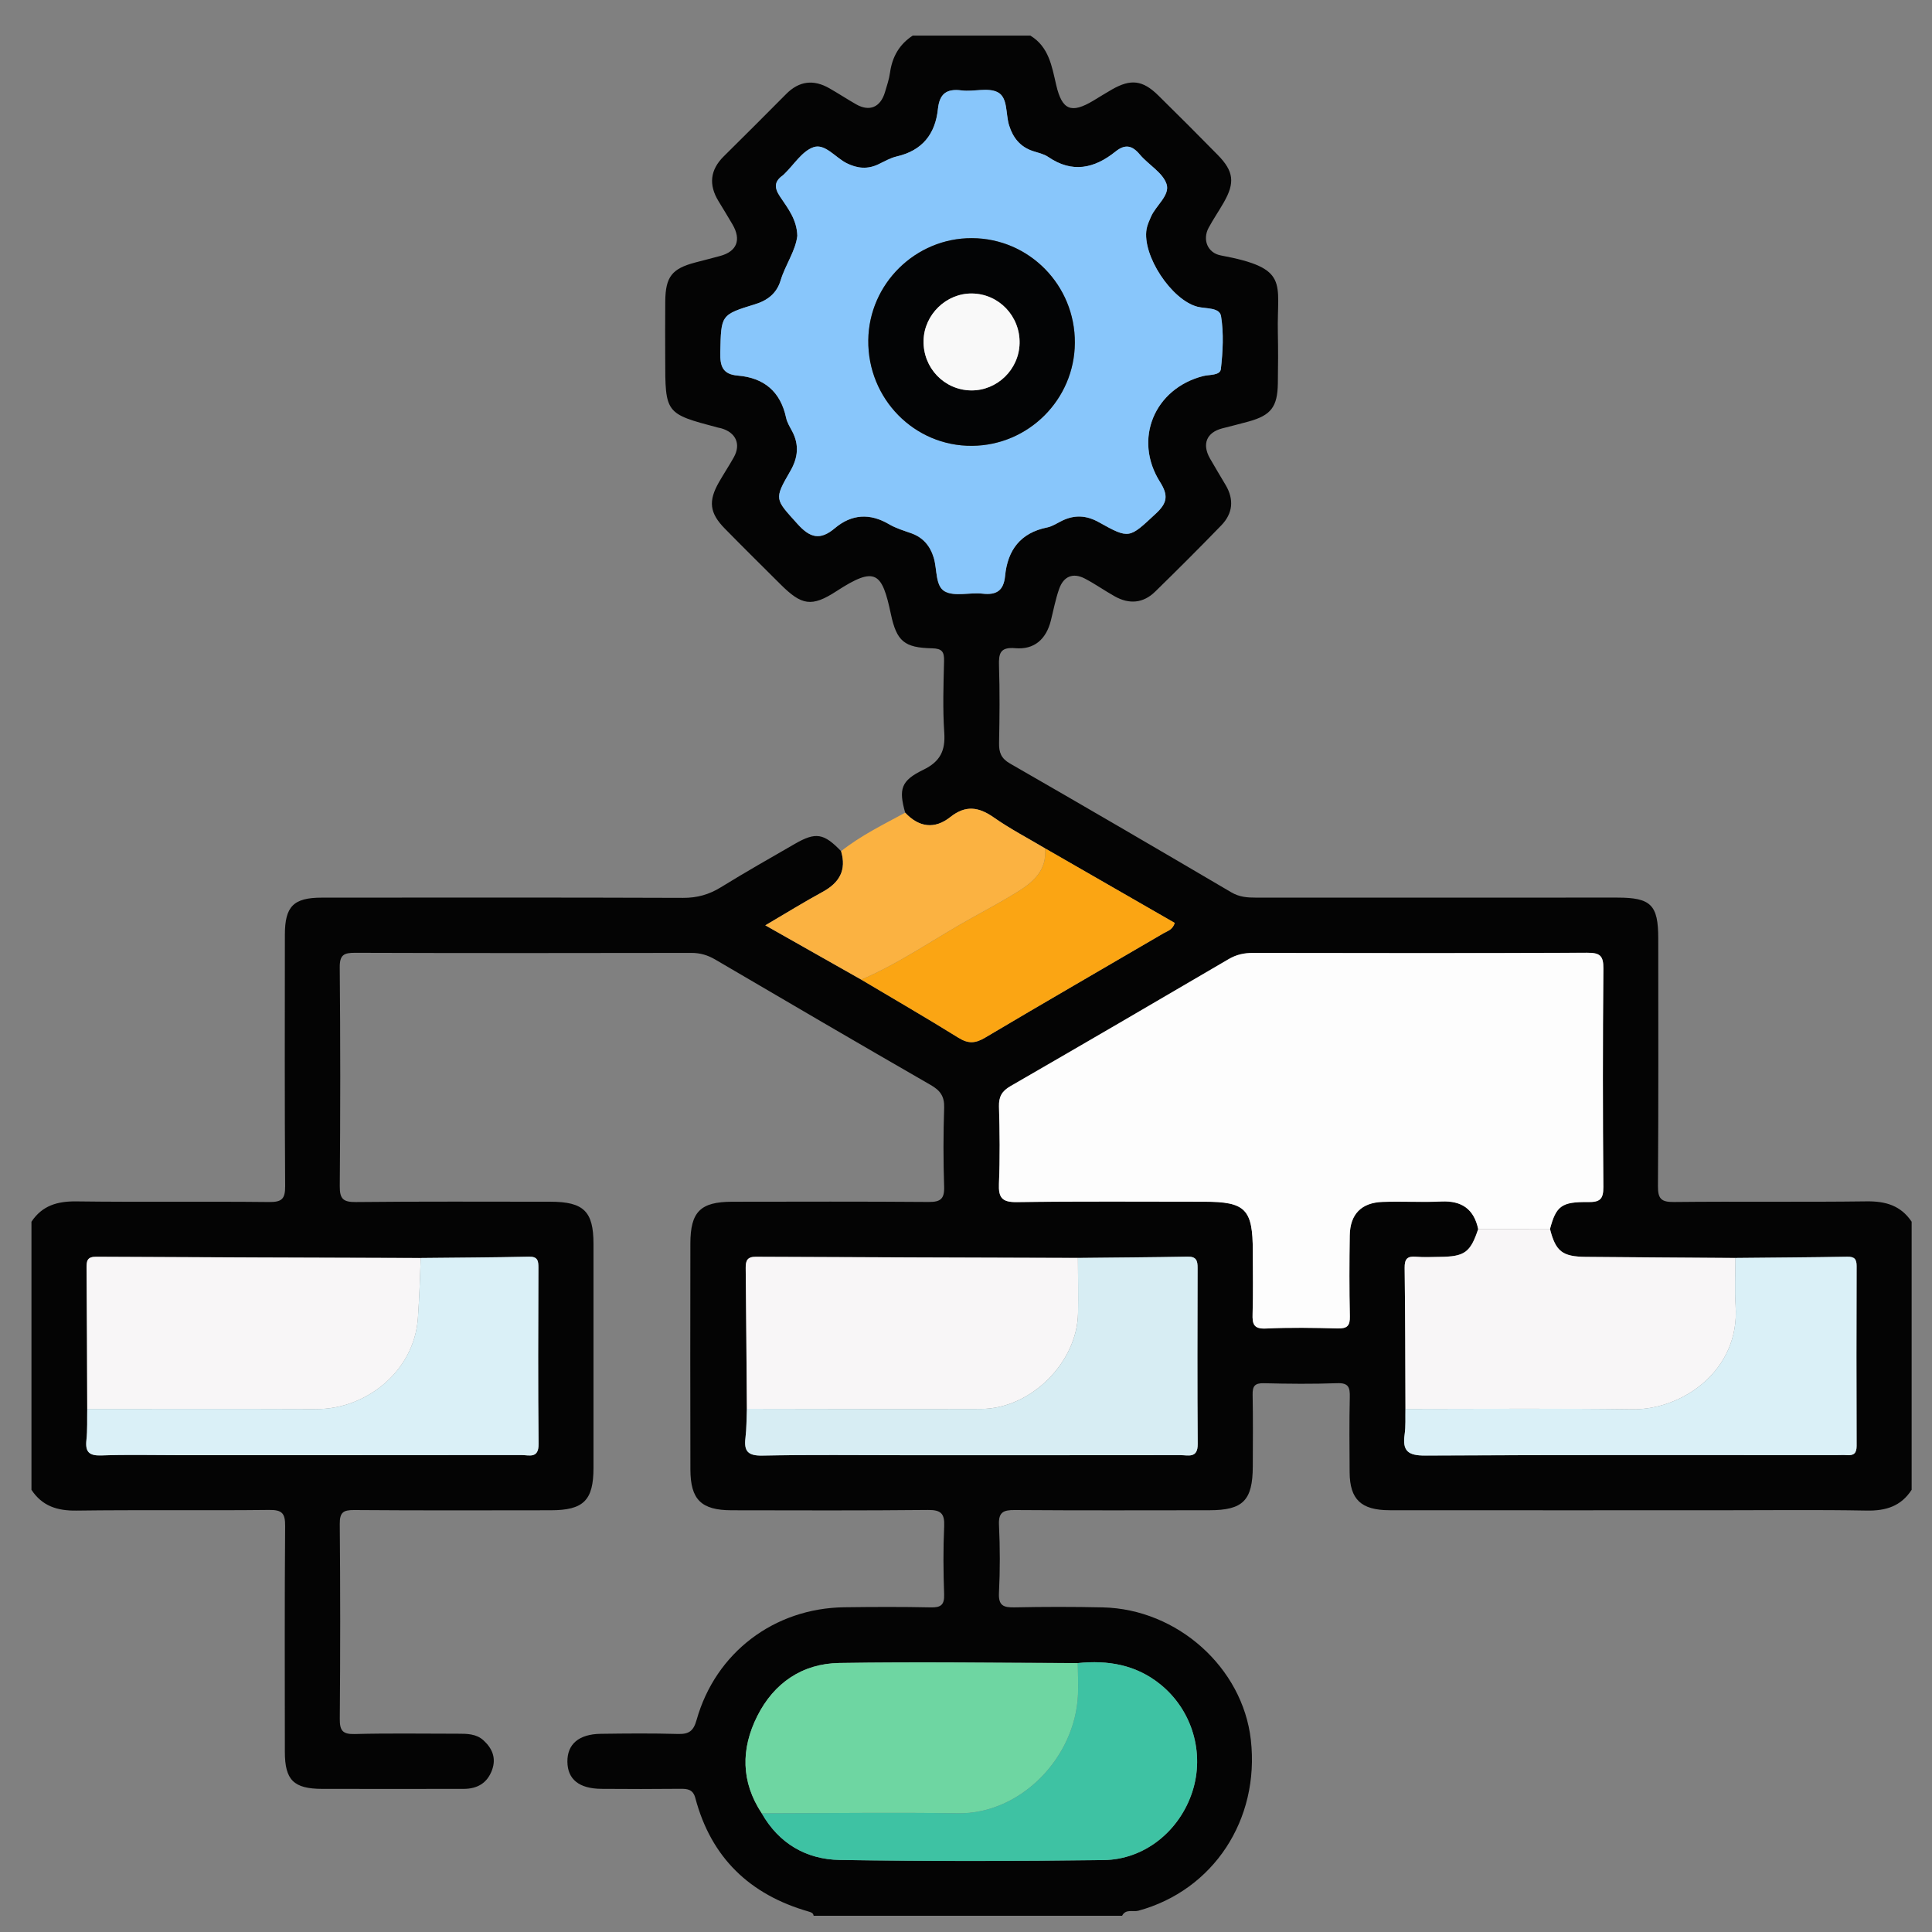 <?xml version="1.0" encoding="UTF-8"?>
<svg xmlns="http://www.w3.org/2000/svg" xmlns:xlink="http://www.w3.org/1999/xlink" version="1.1" id="Layer_1" x="0px" y="0px" width="95px" height="95px" viewBox="0 0 95 95" xml:space="preserve">
<rect x="0" y="0" width="95" height="95" fill="#808080" stroke="none"/>
<path fill-rule="evenodd" clip-rule="evenodd" fill="#040404" d="M50.663,1.75c0.915,0.556,1.059,1.511,1.274,2.437  c0.288,1.229,0.737,1.412,1.821,0.765c0.31-0.185,0.613-0.379,0.927-0.557c0.918-0.522,1.501-0.457,2.263,0.291  c0.987,0.968,1.964,1.949,2.933,2.935c0.786,0.8,0.852,1.363,0.292,2.337c-0.238,0.417-0.511,0.814-0.739,1.235  c-0.319,0.587-0.059,1.245,0.598,1.367c3.4,0.635,2.751,1.333,2.802,3.774c0.018,0.841,0.014,1.684,0,2.526  c-0.019,1.15-0.338,1.561-1.431,1.865c-0.434,0.121-0.871,0.226-1.307,0.34c-0.766,0.201-1,0.77-0.602,1.474  c0.252,0.444,0.519,0.879,0.777,1.318c0.418,0.714,0.347,1.395-0.221,1.979c-1.067,1.102-2.152,2.185-3.25,3.257  c-0.586,0.573-1.274,0.629-1.985,0.231c-0.498-0.278-0.965-0.611-1.47-0.874c-0.589-0.307-1.048-0.107-1.264,0.505  c-0.179,0.507-0.278,1.042-0.41,1.566c-0.23,0.907-0.81,1.433-1.746,1.352c-0.749-0.065-0.822,0.256-0.802,0.871  c0.041,1.262,0.028,2.526,0.003,3.789c-0.008,0.462,0.096,0.757,0.538,1.011c3.642,2.092,7.268,4.208,10.888,6.337  c0.393,0.23,0.782,0.257,1.204,0.257c5.925-0.003,11.85-0.002,17.774-0.001c1.65,0,2.009,0.359,2.009,2.003  c0.001,4.059,0.014,8.12-0.014,12.179c-0.005,0.623,0.155,0.793,0.787,0.786c3.157-0.034,6.315,0.01,9.473-0.032  c0.937-0.012,1.683,0.207,2.214,1.001c0,4.395,0,8.788,0,13.182c-0.521,0.808-1.268,1.04-2.208,1.022  c-2.436-0.045-4.873-0.015-7.309-0.015c-5.385,0-10.769,0.003-16.152-0.002c-1.405-0.003-1.957-0.532-1.966-1.864  c-0.008-1.232-0.021-2.466,0.008-3.699c0.01-0.467-0.053-0.704-0.615-0.684c-1.202,0.044-2.406,0.033-3.609,0.002  c-0.449-0.011-0.563,0.143-0.554,0.566c0.023,1.172,0.011,2.346,0.008,3.519c-0.006,1.681-0.478,2.16-2.139,2.161  c-3.189,0.003-6.377,0.013-9.565-0.01c-0.555-0.005-0.806,0.1-0.776,0.729c0.052,1.111,0.055,2.228-0.001,3.338  c-0.033,0.639,0.225,0.729,0.772,0.718c1.442-0.03,2.887-0.031,4.33,0.001c3.674,0.082,6.881,2.961,7.283,6.512  c0.445,3.935-1.851,7.402-5.532,8.404c-0.264,0.07-0.62-0.104-0.798,0.248c-5.056,0-10.111,0-15.167,0  c-0.022-0.143-0.13-0.172-0.25-0.208c-2.887-0.828-4.79-2.646-5.567-5.577c-0.113-0.426-0.375-0.462-0.737-0.458  c-1.294,0.013-2.588,0.013-3.882,0.002c-1.101-0.009-1.663-0.469-1.673-1.332c-0.01-0.864,0.562-1.36,1.64-1.374  c1.264-0.018,2.528-0.029,3.791,0.007c0.538,0.016,0.767-0.134,0.922-0.689c0.933-3.315,3.821-5.497,7.268-5.541  c1.414-0.018,2.828-0.025,4.242,0.006c0.503,0.011,0.68-0.12,0.662-0.646c-0.04-1.111-0.049-2.228,0.002-3.339  c0.028-0.632-0.16-0.811-0.798-0.805c-3.22,0.033-6.44,0.02-9.661,0.015c-1.487-0.004-2.017-0.526-2.02-2.008  c-0.008-3.703-0.007-7.404-0.001-11.106c0.002-1.564,0.494-2.054,2.053-2.057c3.22-0.004,6.44-0.015,9.66,0.011  c0.581,0.005,0.785-0.146,0.765-0.75c-0.043-1.292-0.042-2.589,0.001-3.882c0.019-0.561-0.191-0.851-0.665-1.122  c-3.538-2.036-7.063-4.097-10.585-6.163c-0.376-0.221-0.746-0.331-1.185-0.33c-5.507,0.01-11.015,0.014-16.522-0.005  c-0.557-0.002-0.769,0.095-0.763,0.721c0.033,3.581,0.032,7.163,0.001,10.744c-0.005,0.631,0.159,0.797,0.791,0.791  c3.19-0.033,6.38-0.018,9.57-0.016c1.633,0.003,2.114,0.474,2.115,2.07c0.002,3.673,0.002,7.345,0,11.015  c-0.001,1.603-0.487,2.086-2.108,2.087c-3.221,0.004-6.441,0.014-9.661-0.011c-0.542-0.005-0.712,0.119-0.707,0.69  c0.029,3.189,0.028,6.379,0.001,9.57c-0.005,0.575,0.127,0.77,0.735,0.754c1.684-0.045,3.371-0.015,5.056-0.016  c0.456,0,0.918-0.002,1.278,0.329c0.429,0.394,0.633,0.872,0.417,1.458c-0.239,0.65-0.73,0.924-1.398,0.926  c-2.317,0.001-4.635,0.004-6.952,0c-1.405-0.004-1.835-0.432-1.837-1.82c-0.002-3.701-0.016-7.403,0.014-11.104  c0.005-0.624-0.146-0.799-0.784-0.792c-3.16,0.036-6.32-0.01-9.479,0.032c-0.944,0.013-1.685-0.224-2.211-1.022  c0-4.394,0-8.787,0-13.182c0.53-0.797,1.278-1.013,2.214-1c3.155,0.041,6.311-0.003,9.467,0.031  c0.624,0.006,0.798-0.146,0.794-0.779c-0.029-4.117-0.016-8.235-0.014-12.353c0-1.403,0.419-1.833,1.812-1.835  c5.921-0.003,11.842-0.011,17.763,0.011c0.691,0.003,1.276-0.159,1.859-0.518c1.199-0.739,2.424-1.436,3.645-2.139  c1.027-0.591,1.421-0.522,2.271,0.361c0.276,0.928-0.08,1.55-0.904,2c-0.912,0.497-1.797,1.045-2.822,1.647  c1.664,0.941,3.19,1.806,4.718,2.67c1.597,0.95,3.205,1.881,4.783,2.861c0.473,0.292,0.816,0.281,1.293,0  c2.917-1.733,5.857-3.426,8.786-5.14c0.188-0.11,0.444-0.163,0.553-0.509c-2.124-1.221-4.252-2.445-6.379-3.668  c-0.842-0.501-1.717-0.957-2.518-1.518c-0.744-0.522-1.386-0.617-2.139-0.02c-0.77,0.611-1.542,0.509-2.22-0.215  c-0.324-1.16-0.214-1.573,0.892-2.11c0.834-0.405,1.091-0.939,1.03-1.83c-0.079-1.168-0.039-2.347-0.01-3.52  c0.011-0.456-0.1-0.612-0.59-0.623c-1.36-0.031-1.739-0.339-2.025-1.684c-0.435-2.052-0.749-2.379-2.676-1.125  c-1.228,0.799-1.715,0.695-2.755-0.341c-0.916-0.914-1.838-1.822-2.743-2.746c-0.743-0.76-0.809-1.345-0.282-2.269  c0.238-0.417,0.505-0.817,0.738-1.237c0.353-0.638,0.096-1.209-0.62-1.415c-0.058-0.017-0.118-0.024-0.176-0.04  c-2.582-0.684-2.582-0.684-2.582-3.413c0-0.933-0.009-1.866,0.002-2.799c0.015-1.206,0.331-1.602,1.485-1.905  c0.407-0.107,0.814-0.209,1.22-0.32c0.817-0.224,1.041-0.791,0.606-1.542c-0.226-0.389-0.463-0.772-0.696-1.157  c-0.487-0.803-0.411-1.533,0.265-2.201c1.026-1.016,2.05-2.036,3.066-3.062c0.642-0.647,1.349-0.725,2.125-0.281  c0.443,0.253,0.87,0.534,1.314,0.787c0.658,0.375,1.196,0.148,1.418-0.593c0.094-0.316,0.203-0.633,0.248-0.958  c0.108-0.779,0.456-1.396,1.119-1.828C46.811,1.75,48.736,1.75,50.663,1.75z M52.996,81.777c-3.909-0.01-7.819-0.068-11.727-0.006  c-1.816,0.028-3.215,0.982-4.033,2.613c-0.807,1.605-0.806,3.231,0.221,4.781c0.846,1.488,2.193,2.265,3.836,2.292  c4.324,0.069,8.651,0.062,12.978,0.006c2.019-0.026,3.73-1.435,4.356-3.353c0.621-1.904,0.002-4.011-1.563-5.281  C55.87,81.86,54.483,81.623,52.996,81.777z M20.688,61.858c-5.319-0.018-10.638-0.031-15.958-0.062  c-0.434-0.002-0.478,0.19-0.475,0.542c0.02,2.314,0.025,4.629,0.034,6.943c-0.01,0.51,0.015,1.023-0.04,1.529  c-0.064,0.593,0.141,0.776,0.739,0.755c1.231-0.045,2.465-0.014,3.698-0.014c5.653,0,11.306,0.002,16.958-0.005  c0.377,0,0.848,0.19,0.839-0.55c-0.032-2.886-0.017-5.772-0.008-8.659c0.001-0.347-0.034-0.556-0.473-0.545  C24.231,61.833,22.46,61.839,20.688,61.858z M36.726,69.274c-0.021,0.478-0.011,0.959-0.07,1.433  c-0.082,0.66,0.133,0.879,0.831,0.866c2.343-0.047,4.688-0.018,7.031-0.018c4.507,0,9.013,0.002,13.52-0.004  c0.383-0.002,0.862,0.176,0.857-0.55c-0.023-2.884-0.013-5.769-0.006-8.653c0.002-0.352-0.06-0.564-0.485-0.557  c-1.8,0.033-3.6,0.044-5.399,0.063c-5.279-0.017-10.561-0.03-15.841-0.057c-0.419-0.002-0.5,0.191-0.496,0.55  C36.692,64.656,36.707,66.966,36.726,69.274z M85.336,61.856c-2.453-0.018-4.907-0.03-7.361-0.054  c-1.157-0.012-1.478-0.271-1.759-1.37c0.302-1.129,0.562-1.346,1.876-1.327c0.581,0.007,0.753-0.143,0.749-0.743  c-0.03-3.579-0.032-7.159,0.001-10.74c0.007-0.648-0.187-0.778-0.8-0.776c-5.476,0.025-10.951,0.018-16.427,0.008  c-0.435,0-0.815,0.08-1.193,0.302c-3.573,2.093-7.149,4.18-10.736,6.25c-0.418,0.241-0.575,0.515-0.563,0.999  c0.036,1.263,0.051,2.528-0.002,3.79c-0.029,0.691,0.145,0.923,0.882,0.912c3.068-0.044,6.137-0.019,9.206-0.019  c2.037,0,2.394,0.362,2.394,2.44c0,1.022,0.022,2.047-0.01,3.068c-0.017,0.504,0.049,0.757,0.661,0.727  c1.17-0.056,2.347-0.036,3.52-0.005c0.47,0.012,0.613-0.124,0.602-0.602c-0.031-1.322-0.025-2.647-0.005-3.971  c0.016-1.043,0.572-1.613,1.617-1.648c0.962-0.033,1.927,0.026,2.888-0.02c1.004-0.046,1.602,0.378,1.81,1.355  c-0.384,1.151-0.663,1.356-1.887,1.368c-0.391,0.004-0.783,0.027-1.171-0.007c-0.432-0.037-0.564,0.108-0.559,0.551  c0.031,2.312,0.03,4.622,0.04,6.935c-0.011,0.419,0.019,0.845-0.04,1.258c-0.116,0.814,0.173,1.038,1.008,1.034  c6.733-0.038,13.466-0.021,20.199-0.021c0.18,0,0.361-0.013,0.54,0.001c0.338,0.026,0.479-0.093,0.479-0.457  c-0.011-2.945-0.011-5.891,0-8.837c0.001-0.353-0.112-0.469-0.463-0.463C88.999,61.827,87.168,61.838,85.336,61.856z M39.206,11.594  c-0.087,0.75-0.59,1.425-0.824,2.2c-0.188,0.624-0.631,0.979-1.258,1.17c-1.698,0.52-1.662,0.533-1.707,2.365  c-0.016,0.68,0.115,1.08,0.863,1.142c1.286,0.108,2.097,0.783,2.373,2.074c0.049,0.229,0.182,0.443,0.294,0.655  c0.359,0.674,0.293,1.307-0.086,1.964c-0.815,1.407-0.752,1.371,0.349,2.598c0.623,0.695,1.117,0.824,1.842,0.211  c0.822-0.692,1.724-0.749,2.669-0.19c0.333,0.195,0.715,0.309,1.082,0.439c0.588,0.208,0.935,0.627,1.111,1.21  c0.17,0.568,0.073,1.389,0.538,1.648c0.487,0.271,1.233,0.043,1.856,0.113c0.7,0.079,1.042-0.152,1.113-0.875  c0.123-1.266,0.757-2.117,2.069-2.38c0.257-0.051,0.492-0.214,0.735-0.332c0.615-0.297,1.196-0.266,1.803,0.073  c1.513,0.845,1.491,0.8,2.806-0.422c0.562-0.521,0.624-0.891,0.205-1.554c-1.329-2.105-0.271-4.599,2.125-5.21  c0.304-0.077,0.831-0.02,0.867-0.346c0.097-0.859,0.145-1.751,0.008-2.598c-0.071-0.442-0.752-0.355-1.167-0.465  c-1.273-0.337-2.72-2.524-2.494-3.818c0.035-0.203,0.127-0.398,0.209-0.59c0.239-0.568,0.962-1.073,0.771-1.629  c-0.193-0.565-0.891-0.943-1.314-1.448c-0.382-0.455-0.724-0.521-1.198-0.141c-1.032,0.83-2.123,1.072-3.304,0.262  c-0.217-0.148-0.498-0.204-0.754-0.289c-0.626-0.208-0.979-0.653-1.171-1.267c-0.175-0.56-0.051-1.362-0.559-1.625  c-0.477-0.248-1.182-0.014-1.773-0.09c-0.748-0.097-1.089,0.167-1.167,0.915c-0.129,1.229-0.767,2.042-2.019,2.33  c-0.316,0.072-0.611,0.245-0.909,0.388c-0.531,0.255-1.042,0.204-1.557-0.053c-0.553-0.276-1.066-0.98-1.627-0.79  c-0.565,0.19-0.967,0.86-1.442,1.32c-0.021,0.021-0.042,0.044-0.066,0.061c-0.42,0.297-0.445,0.597-0.148,1.043  C38.728,10.226,39.182,10.78,39.206,11.594z"></path>
<path fill-rule="evenodd" clip-rule="evenodd" fill="#FBB241" d="M42.35,48.17c-1.527-0.864-3.054-1.729-4.718-2.67  c1.025-0.602,1.91-1.15,2.822-1.647c0.825-0.45,1.181-1.071,0.904-2c0.968-0.767,2.073-1.306,3.152-1.892  c0.676,0.724,1.448,0.826,2.218,0.215c0.753-0.597,1.395-0.502,2.139,0.02c0.801,0.561,1.676,1.017,2.518,1.518  c0.105,1.068-0.571,1.655-1.361,2.144c-0.714,0.441-1.452,0.843-2.188,1.249C46.002,46.117,44.287,47.341,42.35,48.17z"></path>
<path fill-rule="evenodd" clip-rule="evenodd" fill="#FDFDFD" d="M72.685,60.436c-0.208-0.978-0.806-1.401-1.81-1.355  c-0.961,0.046-1.926-0.014-2.888,0.02c-1.045,0.035-1.602,0.605-1.617,1.648c-0.021,1.323-0.026,2.648,0.005,3.971  c0.012,0.478-0.132,0.613-0.602,0.602c-1.173-0.031-2.35-0.051-3.52,0.005c-0.612,0.03-0.678-0.223-0.661-0.727  c0.032-1.021,0.01-2.046,0.01-3.068c0-2.078-0.356-2.44-2.394-2.44c-3.069,0-6.138-0.025-9.206,0.019  c-0.737,0.011-0.911-0.221-0.882-0.912c0.053-1.262,0.038-2.527,0.002-3.79c-0.013-0.484,0.145-0.758,0.563-0.999  c3.587-2.07,7.163-4.157,10.736-6.25c0.378-0.222,0.759-0.302,1.193-0.302c5.476,0.01,10.951,0.017,16.427-0.008  c0.613-0.002,0.807,0.127,0.8,0.776c-0.033,3.581-0.031,7.161-0.001,10.74c0.004,0.601-0.168,0.75-0.749,0.743  c-1.314-0.019-1.574,0.198-1.876,1.327C75.039,60.434,73.861,60.435,72.685,60.436z"></path>
<path fill-rule="evenodd" clip-rule="evenodd" fill="#88C6FB" d="M39.206,11.594c-0.024-0.814-0.478-1.368-0.854-1.935  C38.055,9.213,38.08,8.913,38.5,8.616c0.024-0.017,0.044-0.04,0.066-0.061c0.475-0.459,0.877-1.129,1.442-1.32  c0.561-0.19,1.074,0.514,1.627,0.79c0.515,0.257,1.026,0.308,1.557,0.053c0.298-0.143,0.593-0.315,0.909-0.388  c1.252-0.288,1.89-1.101,2.019-2.33c0.078-0.748,0.419-1.012,1.167-0.915c0.592,0.076,1.297-0.157,1.773,0.09  c0.508,0.263,0.384,1.065,0.559,1.625c0.191,0.614,0.545,1.06,1.171,1.267c0.256,0.085,0.537,0.141,0.754,0.289  c1.181,0.81,2.271,0.568,3.304-0.262c0.475-0.38,0.816-0.314,1.198,0.141c0.424,0.505,1.121,0.883,1.314,1.448  c0.19,0.556-0.532,1.061-0.771,1.629c-0.082,0.192-0.174,0.387-0.209,0.59c-0.226,1.294,1.221,3.48,2.494,3.818  c0.415,0.11,1.096,0.023,1.167,0.465c0.137,0.846,0.089,1.738-0.008,2.598c-0.036,0.327-0.563,0.269-0.867,0.346  c-2.396,0.611-3.454,3.105-2.125,5.21c0.419,0.664,0.356,1.033-0.205,1.554c-1.314,1.222-1.293,1.267-2.806,0.422  c-0.606-0.339-1.188-0.371-1.803-0.073c-0.243,0.118-0.479,0.281-0.735,0.332c-1.313,0.263-1.946,1.114-2.069,2.38  c-0.071,0.723-0.413,0.955-1.113,0.875c-0.623-0.07-1.369,0.158-1.856-0.113c-0.464-0.259-0.368-1.08-0.538-1.648  c-0.176-0.583-0.522-1.002-1.111-1.21c-0.367-0.13-0.75-0.244-1.082-0.439c-0.945-0.559-1.848-0.502-2.669,0.19  c-0.726,0.612-1.219,0.483-1.842-0.211c-1.102-1.227-1.164-1.191-0.349-2.598c0.379-0.657,0.445-1.29,0.086-1.964  c-0.113-0.212-0.246-0.426-0.294-0.655c-0.275-1.291-1.086-1.966-2.373-2.074c-0.748-0.063-0.879-0.462-0.863-1.142  c0.044-1.832,0.008-1.845,1.707-2.365c0.627-0.191,1.07-0.546,1.258-1.17C38.616,13.02,39.119,12.345,39.206,11.594z M52.853,16.857  c0.016-2.833-2.246-5.134-5.06-5.146c-2.772-0.013-5.066,2.246-5.098,5.018c-0.031,2.88,2.265,5.218,5.104,5.194  C50.579,21.901,52.838,19.637,52.853,16.857z"></path>
<path fill-rule="evenodd" clip-rule="evenodd" fill="#F8F6F7" d="M72.685,60.436c1.177-0.001,2.354-0.002,3.531-0.003  c0.281,1.099,0.602,1.358,1.759,1.37c2.454,0.023,4.908,0.036,7.361,0.054c0,0.78-0.046,1.563,0.007,2.341  c0.221,3.2-2.637,5.132-5.064,5.1c-3.723-0.05-7.447-0.015-11.17-0.015c-0.01-2.313-0.009-4.623-0.04-6.935  c-0.006-0.442,0.127-0.588,0.559-0.551c0.388,0.034,0.78,0.011,1.171,0.007C72.021,61.792,72.301,61.587,72.685,60.436z"></path>
<path fill-rule="evenodd" clip-rule="evenodd" fill="#F8F6F7" d="M36.726,69.274c-0.019-2.309-0.034-4.618-0.059-6.926  c-0.004-0.358,0.077-0.552,0.496-0.55c5.28,0.026,10.562,0.04,15.841,0.057c0.004,0.899,0.018,1.801,0.006,2.701  c-0.033,2.432-2.318,4.715-4.762,4.724C44.407,69.294,40.567,69.277,36.726,69.274z"></path>
<path fill-rule="evenodd" clip-rule="evenodd" fill="#F8F6F7" d="M4.29,69.282c-0.009-2.314-0.014-4.629-0.034-6.943  c-0.003-0.352,0.042-0.544,0.475-0.542c5.319,0.03,10.638,0.044,15.958,0.062c-0.036,0.986-0.07,1.969-0.139,2.955  c-0.185,2.636-2.571,4.482-4.986,4.474C11.806,69.273,8.048,69.282,4.29,69.282z"></path>
<path fill-rule="evenodd" clip-rule="evenodd" fill="#6ED6A2" d="M37.457,89.166c-1.027-1.55-1.028-3.176-0.221-4.781  c0.818-1.631,2.217-2.585,4.033-2.613c3.908-0.063,7.818-0.004,11.727,0.006c0.004,0.511,0.031,1.023,0.011,1.533  c-0.123,3.112-2.825,5.898-5.905,5.853C43.887,89.114,40.671,89.161,37.457,89.166z"></path>
<path fill-rule="evenodd" clip-rule="evenodd" fill="#D7EDF3" d="M36.726,69.274c3.841,0.003,7.682,0.02,11.522,0.006  c2.443-0.009,4.729-2.292,4.762-4.724c0.012-0.9-0.002-1.802-0.006-2.701c1.8-0.02,3.6-0.03,5.399-0.063  c0.426-0.008,0.487,0.205,0.485,0.557c-0.007,2.885-0.018,5.77,0.006,8.653c0.005,0.726-0.475,0.548-0.857,0.55  c-4.507,0.006-9.013,0.004-13.52,0.004c-2.343,0-4.688-0.029-7.031,0.018c-0.698,0.013-0.913-0.206-0.831-0.866  C36.714,70.233,36.705,69.752,36.726,69.274z"></path>
<path fill-rule="evenodd" clip-rule="evenodd" fill="#DAF0F7" d="M69.108,69.282c3.723,0,7.447-0.035,11.17,0.015  c2.428,0.032,5.285-1.899,5.064-5.1c-0.053-0.777-0.007-1.561-0.007-2.341c1.832-0.019,3.663-0.029,5.495-0.06  c0.351-0.006,0.464,0.11,0.463,0.463c-0.011,2.946-0.011,5.892,0,8.837c0.001,0.364-0.141,0.483-0.479,0.457  c-0.179-0.014-0.36-0.001-0.54-0.001c-6.733,0-13.466-0.017-20.199,0.021c-0.835,0.004-1.124-0.22-1.008-1.034  C69.127,70.127,69.098,69.701,69.108,69.282z"></path>
<path fill-rule="evenodd" clip-rule="evenodd" fill="#DAF0F7" d="M4.29,69.282c3.758,0,7.516-0.009,11.273,0.005  c2.415,0.009,4.801-1.838,4.986-4.474c0.069-0.986,0.103-1.969,0.139-2.955c1.771-0.02,3.543-0.025,5.314-0.064  c0.439-0.011,0.474,0.198,0.473,0.545c-0.009,2.887-0.024,5.773,0.008,8.659c0.009,0.74-0.462,0.55-0.839,0.55  c-5.653,0.007-11.305,0.005-16.958,0.005c-1.232,0-2.466-0.031-3.698,0.014c-0.598,0.021-0.803-0.162-0.739-0.755  C4.305,70.306,4.28,69.792,4.29,69.282z"></path>
<path fill-rule="evenodd" clip-rule="evenodd" fill="#3EC2A3" d="M37.457,89.166c3.214-0.005,6.43-0.052,9.645-0.003  c3.08,0.046,5.782-2.74,5.905-5.853c0.021-0.51-0.007-1.022-0.011-1.533c1.487-0.154,2.874,0.083,4.068,1.053  c1.564,1.271,2.184,3.377,1.563,5.281c-0.626,1.918-2.338,3.326-4.356,3.353c-4.326,0.056-8.653,0.063-12.978-0.006  C39.65,91.431,38.303,90.654,37.457,89.166z"></path>
<path fill-rule="evenodd" clip-rule="evenodd" fill="#FBA513" d="M42.35,48.17c1.937-0.829,3.652-2.053,5.487-3.063  c0.735-0.405,1.474-0.808,2.188-1.249c0.79-0.488,1.467-1.075,1.361-2.144c2.127,1.223,4.255,2.447,6.379,3.668  c-0.108,0.346-0.365,0.398-0.553,0.509c-2.929,1.714-5.869,3.407-8.786,5.14c-0.477,0.281-0.82,0.292-1.293,0  C45.555,50.051,43.947,49.12,42.35,48.17z"></path>
<path fill-rule="evenodd" clip-rule="evenodd" fill="#030405" d="M52.853,16.857c-0.015,2.78-2.273,5.043-5.054,5.065  c-2.839,0.023-5.135-2.314-5.104-5.194c0.031-2.772,2.325-5.03,5.098-5.018C50.606,11.723,52.868,14.024,52.853,16.857z   M50.135,16.886c0.032-1.335-1.015-2.437-2.336-2.455c-1.268-0.019-2.356,1.036-2.386,2.313c-0.032,1.338,1.012,2.436,2.335,2.453  C49.028,19.214,50.104,18.172,50.135,16.886z"></path>
<path fill-rule="evenodd" clip-rule="evenodd" fill="#F9F9F9" d="M50.135,16.886c-0.031,1.287-1.106,2.328-2.387,2.312  c-1.323-0.018-2.368-1.115-2.335-2.453c0.03-1.278,1.119-2.333,2.386-2.313C49.12,14.449,50.167,15.551,50.135,16.886z"></path>
</svg>
